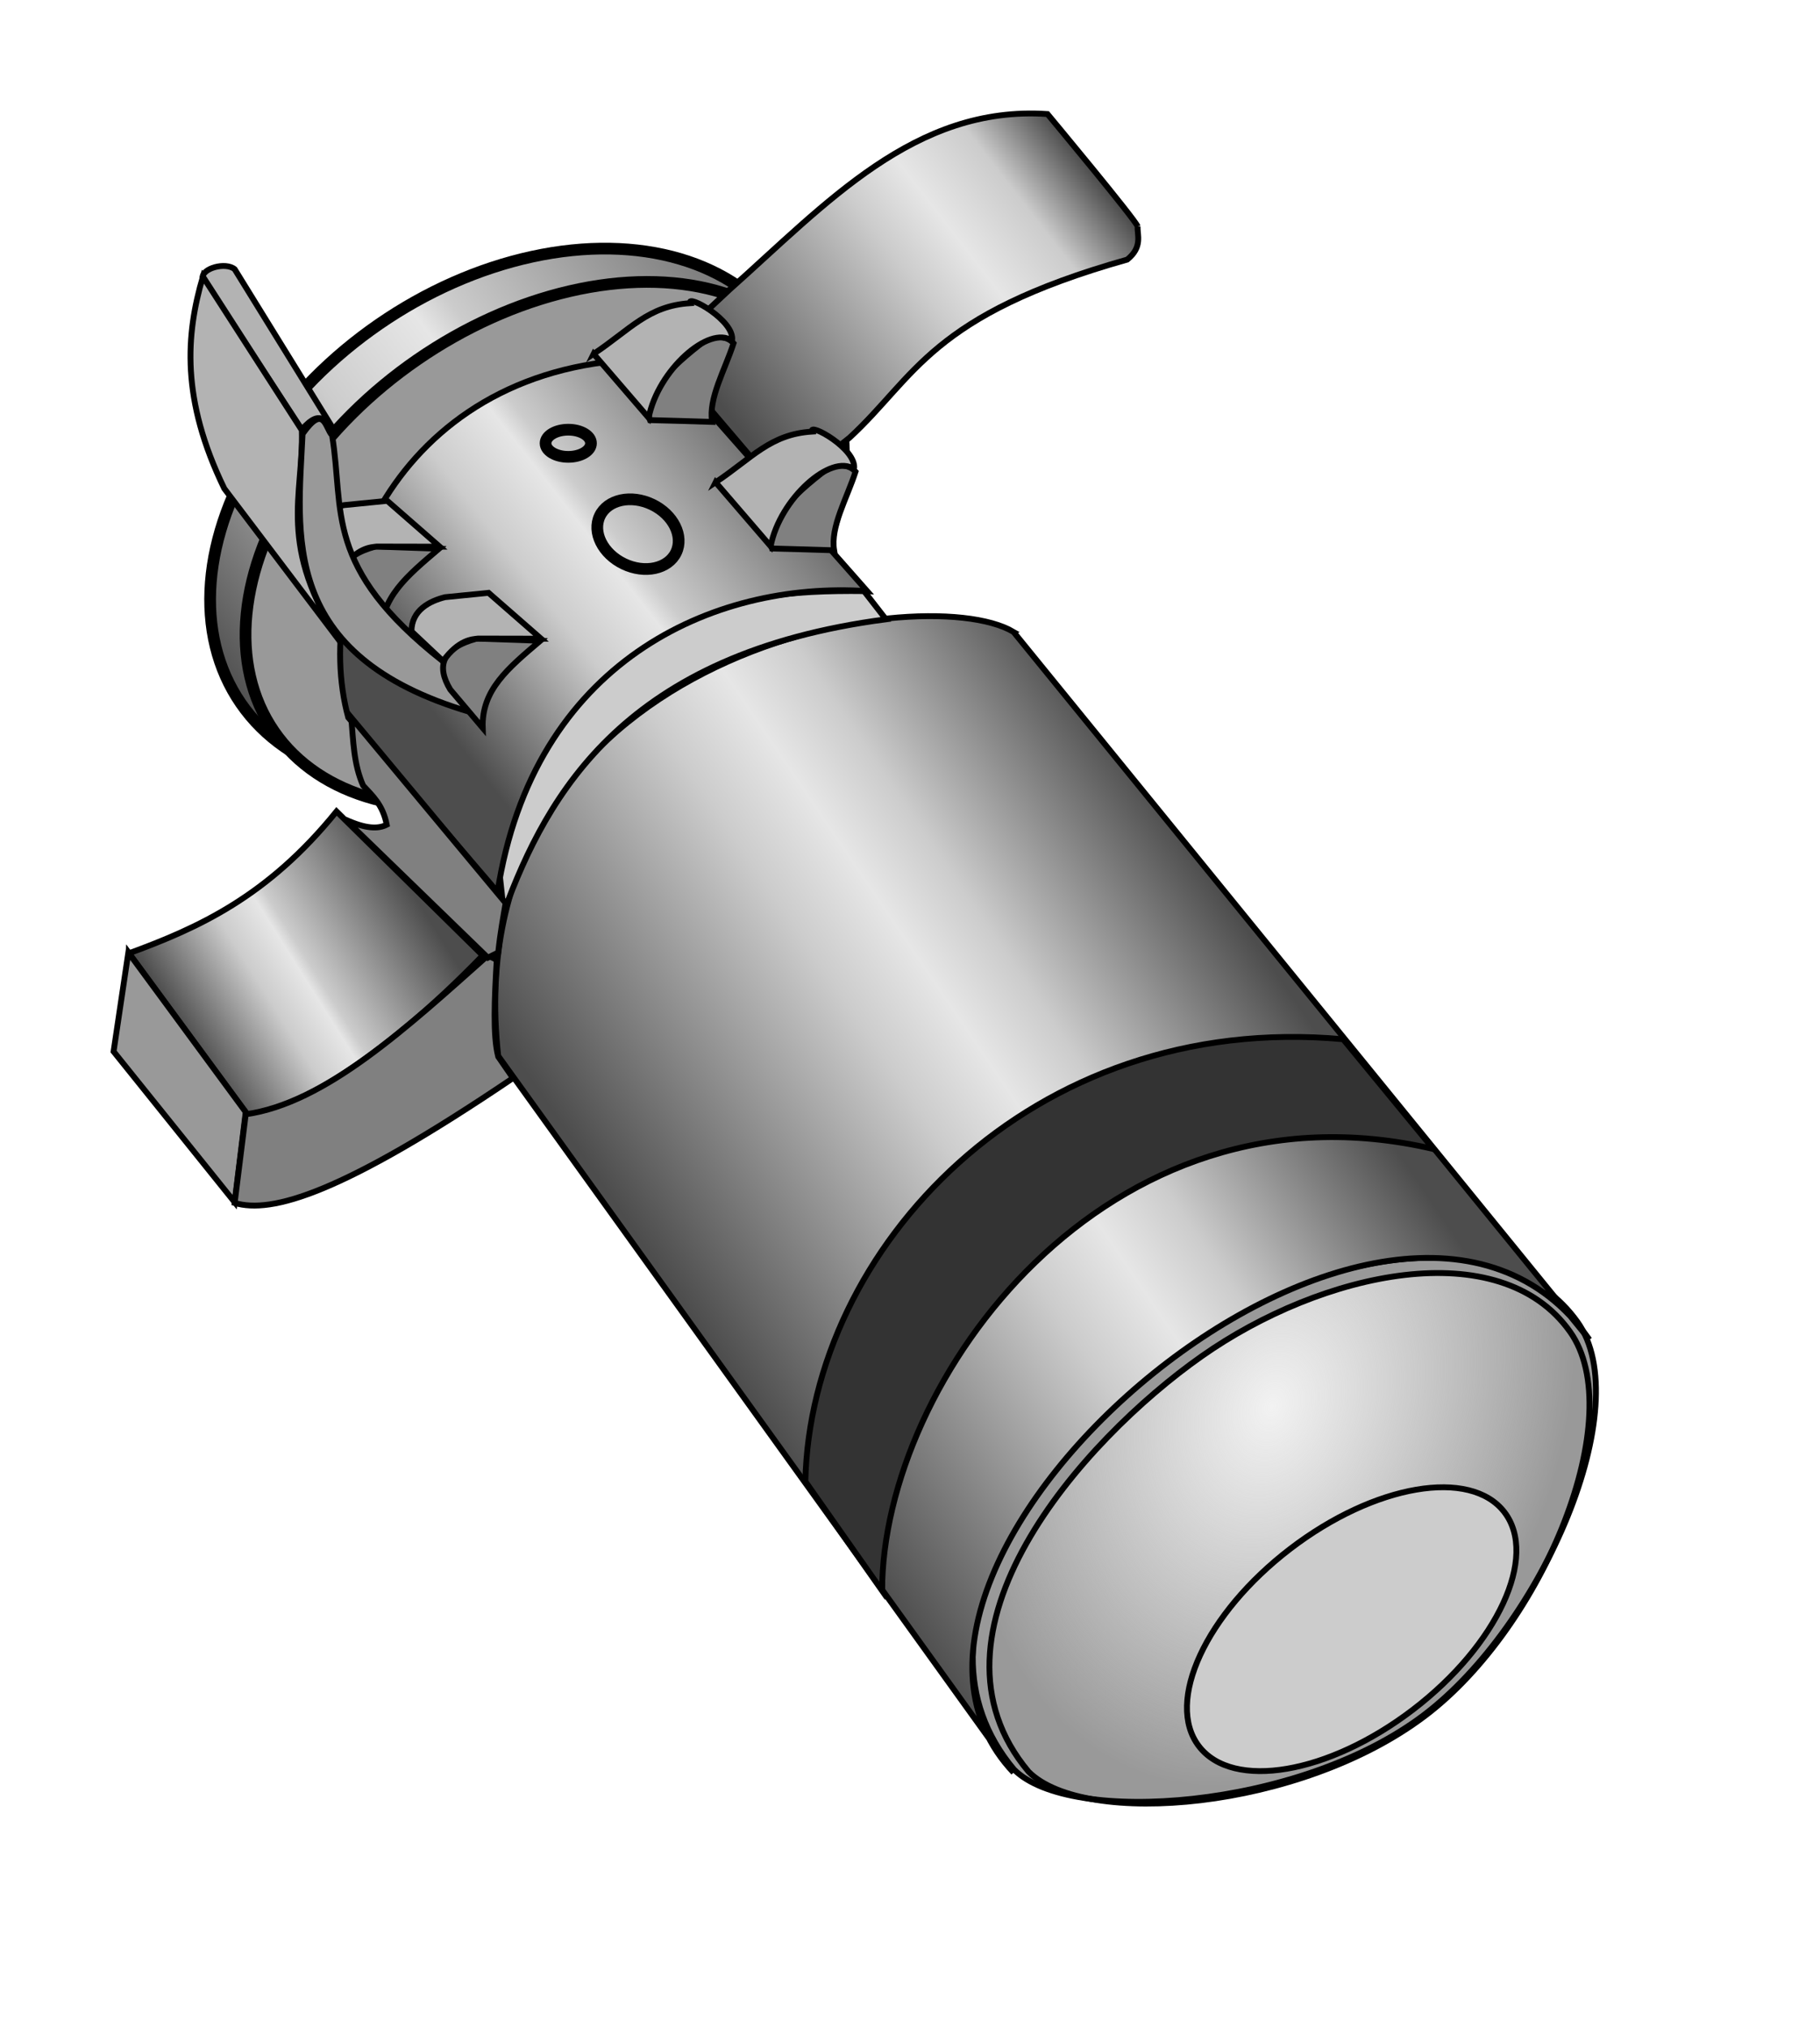 <?xml version="1.0" encoding="UTF-8" standalone="no"?>
<!-- Created with Inkscape (http://www.inkscape.org/) -->

<svg
   xmlns:dc="http://purl.org/dc/elements/1.1/"
   xmlns:cc="http://creativecommons.org/ns#"
   xmlns:rdf="http://www.w3.org/1999/02/22-rdf-syntax-ns#"
   xmlns:svg="http://www.w3.org/2000/svg"
   xmlns="http://www.w3.org/2000/svg"
   xmlns:xlink="http://www.w3.org/1999/xlink"
   xmlns:sodipodi="http://sodipodi.sourceforge.net/DTD/sodipodi-0.dtd"
   xmlns:inkscape="http://www.inkscape.org/namespaces/inkscape"
   width="82.359mm"
   height="91.699mm"
   id="svg2"
   version="1.1"
   inkscape:version="0.92.4 (5da689c313, 2019-01-14)"
   sodipodi:docname="Frag-12.svg">
  <defs
     id="defs4">
    <linearGradient
       inkscape:collect="always"
       id="linearGradient4155">
      <stop
         style="stop-color:#f2f2f2;stop-opacity:1"
         offset="0"
         id="stop4157" />
      <stop
         style="stop-color:#ffffff;stop-opacity:0;"
         offset="1"
         id="stop4159" />
    </linearGradient>
    <linearGradient
       id="linearGradient4123"
       inkscape:collect="always">
      <stop
         id="stop4125"
         offset="0"
         style="stop-color:#4d4d4d;stop-opacity:1;" />
      <stop
         style="stop-color:#cccccc;stop-opacity:1"
         offset="0.333"
         id="stop4127" />
      <stop
         id="stop4129"
         offset="0.487"
         style="stop-color:#e6e6e6;stop-opacity:1" />
      <stop
         style="stop-color:#cccccc;stop-opacity:1"
         offset="0.532"
         id="stop4131" />
      <stop
         id="stop4133"
         offset="1"
         style="stop-color:#4d4d4d;stop-opacity:1" />
    </linearGradient>
    <linearGradient
       id="linearGradient4103"
       inkscape:collect="always">
      <stop
         id="stop4105"
         offset="0"
         style="stop-color:#4d4d4d;stop-opacity:1;" />
      <stop
         style="stop-color:#cccccc;stop-opacity:1"
         offset="0.524"
         id="stop4107" />
      <stop
         id="stop4109"
         offset="0.662"
         style="stop-color:#e6e6e6;stop-opacity:1" />
      <stop
         style="stop-color:#cccccc;stop-opacity:1"
         offset="0.831"
         id="stop4111" />
      <stop
         id="stop4113"
         offset="1"
         style="stop-color:#4d4d4d;stop-opacity:1" />
    </linearGradient>
    <linearGradient
       inkscape:collect="always"
       id="linearGradient4071">
      <stop
         style="stop-color:#4d4d4d;stop-opacity:1;"
         offset="0"
         id="stop4073" />
      <stop
         id="stop4083"
         offset="0.45"
         style="stop-color:#cccccc;stop-opacity:1" />
      <stop
         style="stop-color:#e6e6e6;stop-opacity:1"
         offset="0.574"
         id="stop4085" />
      <stop
         id="stop4081"
         offset="0.685"
         style="stop-color:#cccccc;stop-opacity:1" />
      <stop
         style="stop-color:#4d4d4d;stop-opacity:1"
         offset="1"
         id="stop4075" />
    </linearGradient>
    <linearGradient
       id="linearGradient4063">
      <stop
         style="stop-color:#cccccc;stop-opacity:1;"
         offset="0"
         id="stop4065" />
      <stop
         style="stop-color:#333333;stop-opacity:1"
         offset="1"
         id="stop4067" />
    </linearGradient>
    <linearGradient
       inkscape:collect="always"
       xlink:href="#linearGradient4071"
       id="linearGradient4079"
       x1="225.714"
       y1="338.791"
       x2="321.429"
       y2="273.791"
       gradientUnits="userSpaceOnUse" />
    <linearGradient
       inkscape:collect="always"
       xlink:href="#linearGradient4103"
       id="linearGradient4101"
       x1="241.575"
       y1="198.275"
       x2="300.441"
       y2="152.561"
       gradientUnits="userSpaceOnUse" />
    <linearGradient
       inkscape:collect="always"
       xlink:href="#linearGradient4123"
       id="linearGradient4121"
       x1="146.837"
       y1="301.797"
       x2="185.463"
       y2="277.512"
       gradientUnits="userSpaceOnUse" />
    <linearGradient
       inkscape:collect="always"
       xlink:href="#linearGradient4123"
       id="linearGradient4143"
       x1="184.362"
       y1="240.571"
       x2="248.357"
       y2="190.571"
       gradientUnits="userSpaceOnUse" />
    <linearGradient
       inkscape:collect="always"
       xlink:href="#linearGradient4123"
       id="linearGradient4151"
       x1="155.793"
       y1="221.007"
       x2="288.343"
       y2="216.132"
       gradientUnits="userSpaceOnUse" />
    <radialGradient
       inkscape:collect="always"
       xlink:href="#linearGradient4155"
       id="radialGradient4161"
       cx="337.304"
       cy="417.376"
       fx="337.304"
       fy="417.376"
       r="60.173"
       gradientTransform="matrix(-0.938,0.588,-0.44,-0.702,870.369,464.575)"
       gradientUnits="userSpaceOnUse" />
  </defs>
  <sodipodi:namedview
     id="base"
     pagecolor="#ffffff"
     bordercolor="#666666"
     borderopacity="1.0"
     inkscape:pageopacity="0.0"
     inkscape:pageshadow="2"
     inkscape:zoom="0.7"
     inkscape:cx="-315.47058"
     inkscape:cy="38.045829"
     inkscape:document-units="px"
     inkscape:current-layer="layer1"
     showgrid="false"
     inkscape:window-width="1920"
     inkscape:window-height="1019"
     inkscape:window-x="-9"
     inkscape:window-y="-9"
     inkscape:window-maximized="1"
     fit-margin-top="5"
     fit-margin-left="5"
     fit-margin-right="10"
     fit-margin-bottom="10" />
  <g
     inkscape:label="Calque 1"
     inkscape:groupmode="layer"
     id="layer1"
     transform="translate(-114.547,-124.362)">
    <ellipse
       style="fill:url(#linearGradient4151);fill-opacity:1;stroke:#000000;stroke-width:2;stroke-linecap:round;stroke-miterlimit:4;stroke-dasharray:none;stroke-dashoffset:0;stroke-opacity:1"
       id="path3997-9"
       transform="rotate(-34.565,194.131,234.494)"
       cx="213.016"
       cy="221.007"
       rx="56.223"
       ry="39.947" />
    <ellipse
       style="fill:#999999;stroke:#000000;stroke-width:2;stroke-linecap:round;stroke-miterlimit:4;stroke-dasharray:none;stroke-dashoffset:0;stroke-opacity:1"
       id="path3997"
       transform="rotate(-34.565,204.683,227.761)"
       cx="213.016"
       cy="221.007"
       rx="56.223"
       ry="38.413" />
    <path
       style="fill:#999999;stroke:#000000;stroke-width:1;stroke-opacity:1"
       d="m 384.343,350.316 c 10.263,14.364 -5.989,51.881 -26.319,67.226 -21.339,16.107 -60.484,18.87 -70.048,9.279 -19.918,-23.733 6.186,-57.521 30.36,-73.54 24.173,-16.019 53.944,-19.848 66.007,-2.965 z"
       id="path3146-2-1"
       inkscape:connector-curvature="0"
       sodipodi:nodetypes="ssczs" />
    <path
       style="fill:url(#radialGradient4161);fill-opacity:1;stroke:#000000;stroke-opacity:1"
       d="m 418.001,392.033 c -1.078,17.621 -35.204,36.296 -60.66,35.406 -26.719,-0.934 -57.254,-21.821 -58.639,-35.295 -0.517,-30.98 42.562,-38.239 67.727,-36.502 25.164,1.738 52.84,15.68 51.572,36.391 z"
       id="path3146-2"
       inkscape:connector-curvature="0"
       sodipodi:nodetypes="ssczs"
       transform="rotate(-39.049,344.012,421.278)" />
    <ellipse
       style="fill:#cccccc;stroke:#000000;stroke-opacity:1"
       id="path3146"
       transform="rotate(-37.422,366.446,414.933)"
       cx="357.341"
       cy="392.733"
       rx="32.904"
       ry="17.294" />
    <path
       style="fill:url(#linearGradient4079);fill-opacity:1;stroke:#000000;stroke-width:1px;stroke-linecap:butt;stroke-linejoin:miter;stroke-opacity:1"
       d="m 287.893,232.371 98.49,120.966 C 353.131,305.981 253.711,391.314 287.893,427.33 L 199.758,304.849 c -7.597,-68.529 72.246,-81.923 88.136,-72.478 z"
       id="path3953"
       inkscape:connector-curvature="0"
       sodipodi:nodetypes="ccccc" />
    <path
       style="fill:#333333;fill-opacity:1;stroke:#000000;stroke-width:1px;stroke-linecap:butt;stroke-linejoin:miter;stroke-opacity:1"
       d="m 265.418,396.268 c 0.007,-35.926 38.383,-88.562 94.283,-75.509 l -15.433,-18.762 c -53.5,-4.879 -91.135,35.945 -91.983,75.583 z"
       id="path3955"
       inkscape:connector-curvature="0"
       sodipodi:nodetypes="ccccc" />
    <path
       style="fill:#cccccc;stroke:#000000;stroke-width:1px;stroke-linecap:butt;stroke-linejoin:miter;stroke-opacity:1"
       d="m 200.714,280.219 -1.25,-11.429 c 15.632,-39.59 38.779,-43.691 62.857,-43.393 l 3.75,4.821 c -44.518,5.833 -57.839,29.616 -65.357,50 z"
       id="path3957"
       inkscape:connector-curvature="0"
       sodipodi:nodetypes="ccccc" />
    <path
       style="fill:url(#linearGradient4143);fill-opacity:1;stroke:#000000;stroke-width:1px;stroke-linecap:butt;stroke-linejoin:miter;stroke-opacity:1"
       d="m 199.643,276.826 -25.536,-29.821 c -6.558,-24.066 9.912,-62.014 53.75,-61.25 l 35,39.643 c -26.419,-1.765 -57.127,12.162 -63.214,51.429 z"
       id="path3959"
       inkscape:connector-curvature="0"
       sodipodi:nodetypes="ccccc" />
    <ellipse
       style="fill:none;stroke:#000000;stroke-width:2;stroke-linecap:round;stroke-miterlimit:4;stroke-dasharray:none;stroke-dashoffset:0;stroke-opacity:1"
       id="path3961"
       transform="rotate(25.629,223.661,215.666)"
       cx="223.661"
       cy="215.666"
       rx="7.232"
       ry="5.625" />
    <ellipse
       style="fill:none;stroke:#000000;stroke-width:2;stroke-linecap:round;stroke-miterlimit:4;stroke-dasharray:none;stroke-dashoffset:0;stroke-opacity:1"
       id="path3963"
       cx="211.741"
       cy="200.13"
       rx="3.884"
       ry="2.321" />
    <path
       style="fill:url(#linearGradient4121);fill-opacity:1;stroke:#000000;stroke-width:1px;stroke-linecap:butt;stroke-linejoin:miter;stroke-opacity:1"
       d="m 136.623,287.298 20.203,27.527 c 6.526,0.141 22.35,-8.604 40.28,-27.148 l -25.001,-24.622 c -11.827,14.614 -23.654,19.901 -35.482,24.244 z"
       id="path3965"
       inkscape:connector-curvature="0"
       sodipodi:nodetypes="ccccc" />
    <path
       style="fill:#999999;stroke:#000000;stroke-width:1px;stroke-linecap:butt;stroke-linejoin:miter;stroke-opacity:1"
       d="m 136.497,287.172 -2.525,16.92 20.708,25.759 1.894,-15.405 z"
       id="path3967"
       inkscape:connector-curvature="0" />
    <path
       style="fill:#808080;stroke:#000000;stroke-width:1px;stroke-linecap:butt;stroke-linejoin:miter;stroke-opacity:1"
       d="m 154.68,329.977 c 6.339,1.864 18.182,-1.458 47.603,-21.339 l -2.525,-3.662 c -0.941,-3.586 -0.633,-9.982 -0.253,-16.541 l -1.515,-0.758 c -13.909,12.372 -27.834,25.242 -41.416,27.148 z"
       id="path3969"
       inkscape:connector-curvature="0"
       sodipodi:nodetypes="ccccccc" />
    <path
       style="fill:#808080;stroke:#000000;stroke-width:1px;stroke-linecap:butt;stroke-linejoin:miter;stroke-opacity:1"
       d="m 173.62,264.443 c 3.474,1.598 5.612,1.637 7.071,0.884 -0.656,-3.383 -2.413,-4.929 -4.041,-6.692 -1.616,-3.637 -1.689,-7.659 -2.02,-11.617 l 26.39,31.694 c -0.421,2.629 -0.842,4.605 -1.263,8.46 l -1.768,0.884 z"
       id="path3971"
       inkscape:connector-curvature="0"
       sodipodi:nodetypes="cccccccc" />
    <path
       style="fill:#b3b3b3;stroke:#000000;stroke-width:1px;stroke-linecap:butt;stroke-linejoin:miter;stroke-opacity:1"
       d="M 166.17,197.773 149.187,171.888 c -0.105,-1.684 3.935,-2.778 5.493,-1.515 l 17.173,27.779 c -1.488,-1.156 -2.164,-4.376 -5.682,-0.379 z"
       id="path3975"
       inkscape:connector-curvature="0"
       sodipodi:nodetypes="ccccc" />
    <path
       style="fill:#808080;stroke:#000000;stroke-width:1px;stroke-linecap:butt;stroke-linejoin:miter;stroke-opacity:1"
       d="m 189.625,218.158 c -5.475,4.661 -10.079,8.397 -9.849,14.9 l -5.556,-6.566 c -2.402,-4.001 -1.462,-7.066 4.546,-8.713 z"
       id="path3979-9"
       inkscape:connector-curvature="0"
       sodipodi:nodetypes="ccccc" />
    <path
       style="fill:#b3b3b3;stroke:#000000;stroke-width:1px;stroke-linecap:butt;stroke-linejoin:miter;stroke-opacity:1"
       d="m 149.25,171.635 c -2.919,9.943 -3.768,20.955 3.662,36.239 l 20.077,26.517 c -11.163,-16.736 -6.489,-25.327 -6.819,-36.492 z"
       id="path3977"
       inkscape:connector-curvature="0"
       sodipodi:nodetypes="ccccc" />
    <path
       style="fill:#b3b3b3;stroke:#000000;stroke-width:1px;stroke-linecap:butt;stroke-linejoin:miter;stroke-opacity:1"
       d="m 189.75,217.801 -8.974,-7.835 -7.44,0.742 c -2.638,0.662 -5.735,2.222 -5.745,5.84 l 5.398,5.082 c 2.706,-3.699 4.959,-3.718 5.998,-3.851 z"
       id="path3981-3"
       inkscape:connector-curvature="0"
       sodipodi:nodetypes="ccccccc" />
    <path
       style="fill:#999999;stroke:#000000;stroke-width:1px;stroke-linecap:butt;stroke-linejoin:miter;stroke-opacity:1"
       d="m 171.347,198.783 c -1.214,-1.316 -1.35,-5.463 -5.051,-0.253 -0.774,17.057 -4.14,37.878 28.776,47.576 l -4.824,-8.759 C 169.774,221.261 173.478,211.705 171.347,198.783 Z"
       id="path3973"
       inkscape:connector-curvature="0"
       sodipodi:nodetypes="ccccc" />
    <path
       style="fill:#808080;stroke:#000000;stroke-width:1px;stroke-linecap:butt;stroke-linejoin:miter;stroke-opacity:1"
       d="m 206.955,233.886 c -5.475,4.661 -10.079,8.397 -9.849,14.9 l -5.556,-6.566 c -2.402,-4.001 -1.462,-7.066 4.546,-8.713 z"
       id="path3979"
       inkscape:connector-curvature="0"
       sodipodi:nodetypes="ccccc" />
    <path
       style="fill:#b3b3b3;stroke:#000000;stroke-width:1px;stroke-linecap:butt;stroke-linejoin:miter;stroke-opacity:1"
       d="m 207.08,233.529 -8.974,-7.835 -7.44,0.742 c -2.638,0.662 -5.735,2.222 -5.745,5.84 l 5.398,5.082 c 2.706,-3.699 4.959,-3.718 5.998,-3.851 z"
       id="path3981"
       inkscape:connector-curvature="0"
       sodipodi:nodetypes="ccccccc" />
    <path
       style="fill:#808080;stroke:#000000;stroke-width:1px;stroke-linecap:butt;stroke-linejoin:miter;stroke-opacity:1"
       d="m 246.584,218.111 c 0.625,0 10.625,0.312 10.625,0.312 -0.671,-4.006 2.2,-8.898 3.661,-13.438 -0.997,-1.115 -2.529,-1.34 -4.598,-0.67 -6.614,5.033 -11.348,9.825 -9.688,13.795 z"
       id="path3989"
       inkscape:connector-curvature="0"
       sodipodi:nodetypes="ccccc" />
    <path
       style="fill:url(#linearGradient4101);fill-opacity:1;stroke:#000000;stroke-width:1px;stroke-linecap:butt;stroke-linejoin:miter;stroke-opacity:1"
       d="m 309.107,163.049 c -0.253,-1.01 -15.405,-19.193 -15.405,-19.193 -22.704,-1.528 -37.796,15.267 -54.422,30.052 l -11.49,10.733 20.329,23.865 11.743,-9.344 c 11.34,-10.446 13.756,-20.917 47.477,-30.431 2.658,-2.138 1.714,-4.195 1.768,-5.682 z"
       id="path3995"
       inkscape:connector-curvature="0"
       sodipodi:nodetypes="cccccccc" />
    <path
       style="fill:#808080;stroke:#000000;stroke-width:1px;stroke-linecap:butt;stroke-linejoin:miter;stroke-opacity:1"
       d="m 225.721,196.165 c 0.625,0 10.625,0.312 10.625,0.312 -0.671,-4.006 2.2,-8.898 3.661,-13.438 -0.997,-1.115 -2.529,-1.34 -4.598,-0.67 -6.614,5.033 -11.348,9.825 -9.688,13.795 z"
       id="path3989-0"
       inkscape:connector-curvature="0"
       sodipodi:nodetypes="ccccc" />
    <path
       style="fill:#b3b3b3;stroke:#000000;stroke-width:1px;stroke-linecap:butt;stroke-linejoin:miter;stroke-opacity:1"
       d="m 236.941,206.797 9.41,10.927 c 1.573,-8.14 10.389,-15.936 14.262,-13.169 0.599,-3.436 -7.852,-8.09 -7.169,-6.424 -7.172,0.446 -10.25,4.501 -16.503,8.667 z"
       id="path3987"
       inkscape:connector-curvature="0"
       sodipodi:nodetypes="ccccc" />
    <path
       style="fill:#b3b3b3;stroke:#000000;stroke-width:1px;stroke-linecap:butt;stroke-linejoin:miter;stroke-opacity:1"
       d="m 216.077,184.851 9.41,10.927 c 1.573,-8.14 10.389,-15.936 14.262,-13.169 0.599,-3.436 -7.852,-8.09 -7.169,-6.424 -7.172,0.446 -10.25,4.501 -16.503,8.667 z"
       id="path3987-7"
       inkscape:connector-curvature="0"
       sodipodi:nodetypes="ccccc" />
  </g>
</svg>
